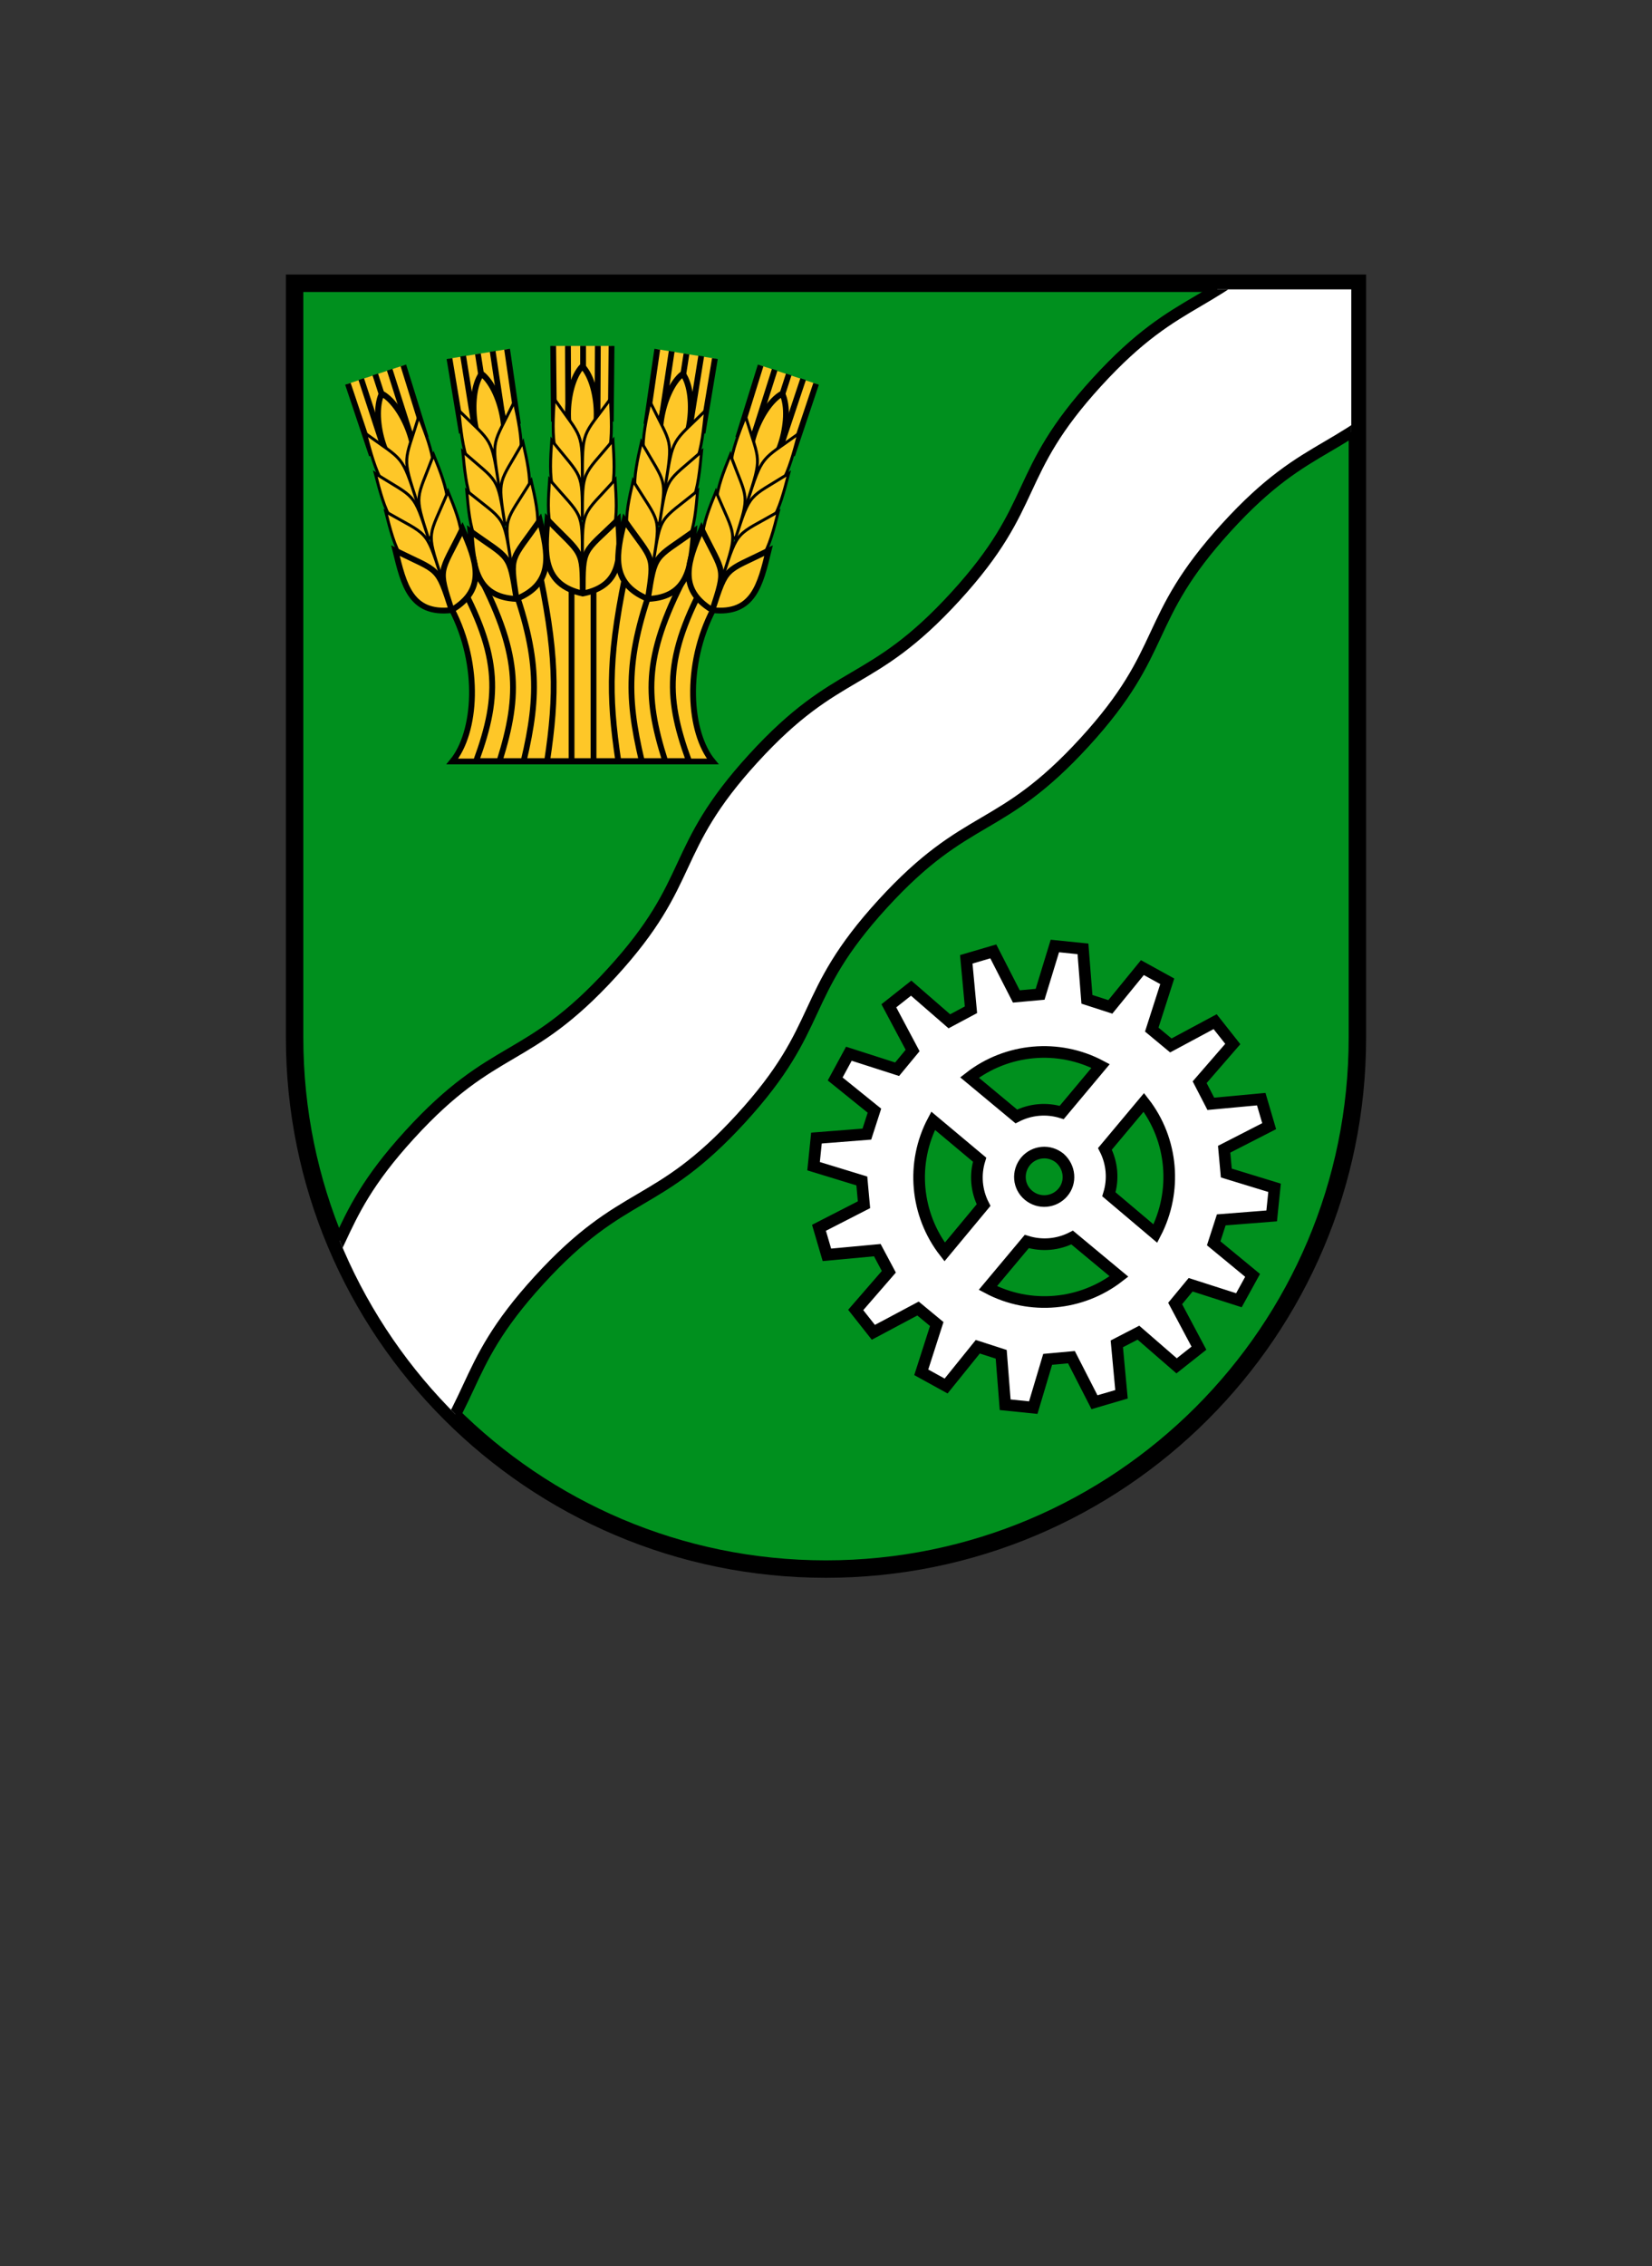 <?xml version="1.0" encoding="UTF-8"?>
<svg xmlns="http://www.w3.org/2000/svg" xmlns:xlink="http://www.w3.org/1999/xlink" version="1.1" id="Ebene_1" x="0px" y="0px" viewBox="0 0 458.7 628.8" style="enable-background:new 0 0 458.7 628.8;" xml:space="preserve">
<rect x="0" y="0" width="458.7" height="628.8" fill="#333333" stroke="none"/>
<style type="text/css">
	.st0{display:none;}
	.st1{display:inline;}
	.st2{fill:#E62518;stroke:#000000;stroke-width:4.84;stroke-miterlimit:8;}
	.st3{fill:none;stroke:#000000;stroke-width:3.23;stroke-miterlimit:8;}
	.st4{stroke:#000000;stroke-width:1.61;stroke-miterlimit:8;}
	.st5{display:inline;fill:#FFFFFF;stroke:#000000;stroke-width:3.23;stroke-miterlimit:8;}
	.st6{display:inline;fill:#E62518;}
	.st7{fill:#E62518;}
	.st8{fill:#00901E;stroke:#000000;stroke-width:4.84;stroke-miterlimit:8;}
	.st9{clip-path:url(#SVGID_00000171716278205422804280000000718536388948962462_);}
	.st10{fill:#FFFFFF;stroke:#000000;stroke-width:3.23;stroke-miterlimit:8;}
	.st11{fill:#FEC728;stroke:#000000;stroke-width:1.61;stroke-miterlimit:8;}
	.st12{fill:#FEC728;stroke:#000000;stroke-width:0.81;}
	.st13{fill:none;}
</style>
<g id="Ebene_2_00000112626088867927855090000005734575970997842622_">
	<g id="Ebene_1-2">
		<g class="st0">
			<g id="Turm" class="st1">
				<path class="st2" d="M70.6,78.8h16.8v13.5h16.8V78.8h16.8v13.5h16.8V78.8h16.8V104l-11.2,9.5v79.7H81.8v-79.6l0,0L70.6,104V78.8      z"></path>
				<path class="st3" d="M71.2,92.8h83V104h-83 M92.5,92.8V104h20.2V92.8h20.2V104 M85.8,104l6.7,9H106l-2.2-9h18l-2.2,9H133l6.7-9       M82.4,177H143v-15.7H82.4v-15.7H143v-15.7h-30.3v15.7H92.5v-15.7h10.1v-15.7h20.2v15.7h10.1v15.7h-10.1v15.7h10.1V177h-10.1      v15.7h-20.2V177H92.5v-15.7h10.1l0,0h10.1V177"></path>
				<path class="st4" d="M108.2,161.3h9v-19.1c0-2.5-2-4.5-4.5-4.5s-4.5,2-4.5,4.5V161.3z"></path>
			</g>
			<g id="Mauer" class="st1">
				<path class="st2" d="M143.5,132.6h19.1V145h16.8v-12.4h19.1v60.6h-55L143.5,132.6z"></path>
				<path class="st3" d="M144.1,145.6H198v15.7h-53.9V177H198 M171,145.6v15.7h11.2V177 M159.8,161.3V177H171v15.7"></path>
			</g>
			<g id="Turm-2" class="st1">
				<path class="st2" d="M187.3,78.8h16.8v13.5H221V78.8h16.8v13.5h16.8V78.8h16.8V104l-11.2,9.5v79.7h-61.7v-79.6l0,0l-11.2-9.6      V78.8z"></path>
				<path class="st3" d="M187.9,92.8h83V104h-83 M209.2,92.8V104h20.2V92.8h20.2V104 M202.4,104l6.7,9h13.5l-2.2-9h17.9l-2.2,9h13.5      l6.7-9 M199.1,177h60.6v-15.7h-60.6v-15.7h60.6v-15.7h-30.3v15.7h-20.2v-15.7h10.1v-15.7h20.2v15.7h10.1v15.7h-10.1v15.7h10.1      V177h-10.1v15.7h-20.2V177h-10.1v-15.7h10.1l0,0h10.1V177"></path>
				<path class="st4" d="M224.9,161.3h9v-19.1c0-2.5-2-4.5-4.5-4.5s-4.5,2-4.5,4.5V161.3z"></path>
			</g>
			<g id="Mauer-2" class="st1">
				<path class="st2" d="M260.2,132.6h19.1V145h16.8v-12.4h19.1v60.6h-55L260.2,132.6z"></path>
				<path class="st3" d="M260.8,145.6h53.9v15.7h-53.9V177h53.9 M287.7,145.6v15.7h11.2V177 M276.5,161.3V177h11.2v15.7"></path>
			</g>
			<g id="Turm-3" class="st1">
				<path class="st2" d="M304,78.8h16.8v13.5h16.8V78.8h16.8v13.5h16.8V78.8h16.8V104l-11.2,9.5v79.7h-61.7v-79.6l0,0L304,104V78.8z      "></path>
				<path class="st3" d="M304.5,92.8h83V104h-83 M325.9,92.8V104h20.2V92.8h20.2V104 M319.1,104l6.7,9h13.5l-2.2-9h18l-2.2,9h13.5      l6.7-9 M315.8,177h60.6v-15.7h-60.6v-15.7h60.6v-15.7h-30.3v15.7h-20.2v-15.7H336v-15.7h20.2v15.7h10.1v15.7h-10.1v15.7h10.1      V177h-10.1v15.7H336V177h-10.1v-15.7H336l0,0h10.1V177"></path>
				<path class="st4" d="M341.6,161.3h9v-19.1c0-2.5-2-4.5-4.5-4.5s-4.5,2-4.5,4.5V161.3z"></path>
			</g>
			<path class="st5" d="M205.8,123.1h47.1v39.3c0,13-10.5,23.6-23.6,23.6s-23.6-10.5-23.6-23.6c0,0,0,0,0,0V123.1z"></path>
			<path class="st1" d="M231.2,127.9l-3.2,0.1c-0.1,0-0.3,0.1-0.3,0.2c0,0,0,0,0,0c-0.1,1,0.3,1.9,1.1,2.5c-0.2,0.6,0.1,1.2,0.6,1.5     c0-0.4,0.2-0.8,0.6-1h0.1c-0.1,0.2-0.1,0.4,0,0.6c0.2,0.3,0.5,0.4,0.8,0.2c0,0,0.1-0.1,0.1-0.1c0.1,0.3,0.4,0.4,0.7,0.4     c0.2,0,0.4-0.2,0.5-0.4c0.2,0.1,0.3,0.3,0.5,0.4c0.4,0.7,0.6,1.4,0.5,2.2h-0.4v-0.3c0-0.4-1-0.5-1.3-0.1     c-0.3-0.3-1.1-0.2-1.1,0.2v0.1c-0.2-0.2-0.3-0.5-0.4-0.7c-0.3,0.2-0.5,0.4-0.5,1.1h-0.4c0,0.9,0.4,1.1,3.5,1     c0.1,0.9-0.8,1.3-1.4,1.8c-1.7,0.9-3.4,2-4.4,3.7c-0.7,1.4-1.1,3-0.9,4.6l0.9-0.4l0.1,0.5c-1.6,0.8-4.6,2.4-6.6,3.3     c-0.5,0.2-1.7,0.5-2,0.1c-0.8-1.4-1.6-2.7-2.7-3.9c-1.6,0.5-2.8,1.7-3.4,3.3c1.5,2.3,3.9,5.5,7.9,5.5c2.9-0.1,5.9-0.7,8.6-1.7     l0.2,0.5c-0.5,0.2-1,0.4-1.6,0.6c0.4,2.3,1.7,4.3,3.5,5.7l-0.4,0.3c-0.5-0.4-0.9-0.8-1.3-1.2c-4.2,2-5.7,3.9-6.7,6     c-1.1,2.5-0.9,5.3-0.4,7.9c0.1,0.4-0.4,0.6-0.7,0.5c-1-0.2-1.5-1.2-2.4-1.5c-0.4-0.2-0.9-0.3-1.4-0.3c-1.1,1.5-0.9,2.3-0.8,4.2     c1.4,0.7,2.9,0.9,4.5,1.7c1,0.4,2,1.1,3.2,0.9c0.7,0,1.3-0.5,1.4-1.2c0.6-2.5,1.4-5.2,3.3-7c1-0.9,2.1-1.7,3.3-2.2     c-0.5-1.8-0.8-3.6-0.8-5.5h0.6c0.4,7.1,2.3,8.6,5.7,12c0.3,0.3,0.3,0.7,0,1c-0.1,0.1-0.1,0.1-0.2,0.2c-0.7,0.3-1.4,0.4-2.2,0.4     c-0.2,1.5,0.2,3.1,1,4.4c2,0,4.2-1.7,5.4-3.2c0.5-0.6,1.1-1.3,1.6-1.9s-0.1-1.7-0.2-2.4c-0.4-2.9-0.7-5.9-0.8-8.9h0.7l0.1-1.5     c-2.2-2.7-1.8-6.9-2.7-9.6c-0.4-1.1-0.7-2.3-0.8-3.4c0-1.6,1.8-4.6,1.8-7.2c0-1.1-0.6-2.6-0.6-3.2c0-1.9,1.1-1.5,1.1-5.5     c0-1-0.2-2.1-0.4-3.1c0.8-0.6,0.9-1.8,0.3-2.5c-0.6-0.8-1.8-0.9-2.5-0.3l0,0c-1.2-0.5-2.5-0.7-3.8-0.7     C234.1,126.4,232.5,126.9,231.2,127.9z M227.5,139.8c-3.8-1.1-6.5-1.6-8-2.8s-0.9-3.6-2.7-5.1c-1.3-0.1-2.6,0.5-3.3,1.6     c2.9,4.4-0.9,5.5,12,12.8C225.4,142.4,226.1,141.5,227.5,139.8z M235.4,130.4c-0.2,0-0.5-0.1-0.7-0.2c-1.1-1.7-1.4-1.1-1.6-0.5     s-0.8,0.5-0.6-0.2c0.5-1.8,1.7-1.5,3.2,0.9H235.4z M239,128.6c0.3-0.5,0.8-0.8,1.3-1c0.8-0.3,1.1,0.4,0.5,0.6     c-0.5,0.2-0.9,0.5-1.3,0.9L239,128.6z M229,130.9c0.3,0.2,0.6,0.3,0.9,0.4c-0.2,0.2-0.4,0.4-0.5,0.7     C229,131.7,228.9,131.3,229,130.9L229,130.9z M231,131.6c0,0.1,0,0.3-0.1,0.4c-0.2,0.2-0.5,0.2-0.6,0c0,0-0.1-0.1-0.1-0.1     c0-0.2,0-0.4,0-0.5C230.5,131.4,230.8,131.5,231,131.6L231,131.6z M231.2,131.6c0.4,0.1,0.7,0.2,1,0.4c-0.1,0.2-0.2,0.3-0.4,0.3     c-0.2,0-0.5-0.1-0.6-0.3C231.2,131.9,231.2,131.7,231.2,131.6L231.2,131.6z M230.5,134.9l-0.8,0.1c-0.1-0.3,0-0.7,0.3-0.9     C230.1,134.4,230.3,134.6,230.5,134.9L230.5,134.9z M230.6,134.9v-0.4c0-0.4,0.9-0.4,0.9,0v0.3L230.6,134.9z M231.6,134.8v-0.4     c0-0.4,1.1-0.4,1.1,0v0.3L231.6,134.8z"></path>
			<path class="st6" d="M226.8,131.4c0,3.3,4.9,1.7,6.5,2.5c0-0.2-0.1-0.4-0.1-0.6c-1-0.1-2.1-0.2-3.1-0.3c-2.4-0.4-2.7-1.1-2.7-1.6     S226.8,130.9,226.8,131.4"></path>
			<g id="Krallen" class="st1">
				<path id="Kralle" class="st7" d="M215.7,171.7c0,0,0.5-0.2,1.4,0.3c0.5,0.2,0.8-0.7,0.4-0.8C216.9,171,216.1,171.2,215.7,171.7"></path>
				<path id="Kralle-2" class="st7" d="M215.4,172.5c0,0,0.4-0.2,1.4,0.3c0.5,0.2,0.8-0.7,0.4-0.8      C216.5,171.8,215.8,172,215.4,172.5"></path>
				<path id="Kralle-3" class="st7" d="M215.1,173.4c0,0,0.4-0.2,1.4,0.3c0.5,0.2,0.8-0.7,0.4-0.8      C216.3,172.7,215.6,172.8,215.1,173.4"></path>
				<path id="Kralle-4" class="st7" d="M215.1,174.3c0,0,0.5-0.2,1.4,0.3c0.5,0.2,0.8-0.7,0.4-0.8      C216.3,173.6,215.5,173.7,215.1,174.3"></path>
				<path id="Kralle-5" class="st7" d="M215.2,175.2c0,0,0.5-0.2,1.4,0.3c0.5,0.2,0.8-0.7,0.4-0.8      C216.4,174.5,215.7,174.7,215.2,175.2"></path>
			</g>
			<g id="Krallen-2" class="st1">
				<path id="Kralle-6" class="st7" d="M234,176.7c0,0,0.4-0.3,1.5-0.2c0.5,0.1,0.5-0.9,0.1-0.9C234.9,175.6,234.3,176.1,234,176.7"></path>
				<path id="Kralle-7" class="st7" d="M234,177.7c0,0,0.4-0.3,1.5-0.2c0.6,0.1,0.5-0.9,0.1-0.9C234.9,176.6,234.2,177,234,177.7"></path>
				<path id="Kralle-8" class="st7" d="M234.1,178.6c0,0,0.4-0.3,1.5-0.2c0.5,0.1,0.5-0.9,0.1-0.9      C235,177.5,234.3,177.9,234.1,178.6"></path>
				<path id="Kralle-9" class="st7" d="M234.4,179.5c0,0,0.4-0.3,1.5-0.2c0.5,0.1,0.5-0.9,0.1-0.9      C235.3,178.4,234.6,178.8,234.4,179.5"></path>
				<path id="Kralle-10" class="st7" d="M234.8,180.3c0,0,0.4-0.3,1.5-0.2c0.6,0.1,0.5-0.9,0.1-0.9      C235.7,179.2,235.1,179.7,234.8,180.3"></path>
			</g>
			<g id="Krallen-3" class="st1">
				<path id="Kralle-11" class="st7" d="M214.2,144.5c0,0,0.4,0.3,0.7,1.7c0.1,0.6,1,0.1,0.8-0.4      C215.2,144.3,214.2,144.5,214.2,144.5"></path>
				<path id="Kralle-12" class="st7" d="M213.4,144.9c0,0,0.4,0.3,0.7,1.7c0.1,0.7,1,0.1,0.8-0.4      C214.4,144.8,213.4,144.9,213.4,144.9"></path>
				<path id="Kralle-13" class="st7" d="M212.7,145.4c0,0,0.4,0.3,0.7,1.7c0.1,0.6,1,0.1,0.8-0.4      C213.6,145.3,212.7,145.4,212.7,145.4"></path>
				<path id="Kralle-14" class="st7" d="M212,146.2c0,0,0.4,0.3,0.7,1.7c0.1,0.6,1,0.1,0.8-0.4C213,146.1,212,146.2,212,146.2"></path>
				<path id="Kralle-15" class="st7" d="M211.4,147.1c0,0,0.4,0.3,0.7,1.7c0.1,0.7,1,0.1,0.8-0.4C212.4,147,211.4,147.1,211.4,147.1      "></path>
			</g>
			<g id="Krallen-4" class="st1">
				<path id="Kralle-16" class="st7" d="M215.6,130.7c0,0,0.4,0.3,0.5,1.2c0.1,0.5,0.9,0.2,0.8-0.1      C216.7,131.3,216.2,130.8,215.6,130.7"></path>
				<path id="Kralle-17" class="st7" d="M214.8,130.9c0,0,0.4,0.3,0.5,1.2c0.1,0.5,0.9,0.2,0.8-0.1      C215.9,131.4,215.4,131,214.8,130.9"></path>
				<path id="Kralle-18" class="st7" d="M214.1,131.1c0,0,0.4,0.3,0.5,1.2c0.1,0.5,0.9,0.2,0.8-0.1      C215.2,131.7,214.7,131.2,214.1,131.1"></path>
				<path id="Kralle-19" class="st7" d="M213.4,131.6c0,0,0.4,0.2,0.5,1.2c0.1,0.5,0.9,0.2,0.8-0.1      C214.5,132.1,214,131.7,213.4,131.6"></path>
				<path id="Kralle-20" class="st7" d="M212.8,132.1c0,0,0.4,0.2,0.5,1.2c0.1,0.5,0.9,0.2,0.8-0.1      C213.9,132.6,213.4,132.2,212.8,132.1"></path>
			</g>
		</g>
		<g>
			<path class="st8" d="M81.8,78.6h295.1v209.3c0,81.5-66.1,147.5-147.6,147.5c-81.5,0-147.5-66.1-147.5-147.5L81.8,78.6z"></path>
			<g>
				<defs>
					<path id="SVGID_1_" d="M83.5,80.3h291.7v207.6c0.7,80.6-64.1,146.4-144.7,147.1C150,435.6,84.2,370.8,83.5,290.3       c0-0.8,0-1.6,0-2.4L83.5,80.3z"></path>
				</defs>
				<clipPath id="SVGID_00000076602467199940068950000018245217062197570461_">
					<use xlink:href="#SVGID_1_" style="overflow:visible;"></use>
				</clipPath>
				<g style="clip-path:url(#SVGID_00000076602467199940068950000018245217062197570461_);">
					<path class="st10" d="M74.5,374.3c23.6-25.8,15.7-33.7,39.3-59.5s32.5-19.1,56.1-44.9s15.7-33.7,39.3-59.5s32.5-19.1,56.1-44.9       s15.7-33.7,39.3-59.5s32.5-19.1,56.1-44.9l35.9,40.4c-23.6,25.8-32.6,19.1-56.1,44.9s-15.7,33.7-39.3,59.5       s-32.5,19.1-56.1,44.9s-15.7,33.7-39.3,59.5s-32.5,19.1-56.1,44.9s-15.7,33.7-39.3,59.5"></path>
				</g>
			</g>
			<path class="st10" d="M319.8,285.7l4.3-13.4l-6.9-3.8l-8.9,10.9l-6.5-2.1l-1.1-14l-7.8-0.8l-4.1,13.4l-6.6,0.6l-6.4-12.5     l-7.5,2.2l1.3,14l-6,3.2l-10.6-9.2l-6.2,4.9l6.6,12.4l-4.3,5.2l-13.4-4.3l-3.8,7l10.9,8.8l-2.1,6.5l-14,1.1l-0.8,7.8l13.4,4.1     l0.6,6.6l-12.5,6.4l2.2,7.5l14-1.3l3.2,6l-9.2,10.6l4.9,6.2l12.4-6.6l5.2,4.3l-4.3,13.4l6.9,3.8l8.8-10.9l6.5,2.1l1.1,14l7.8,0.8     l4-13.4l6.6-0.6l6.4,12.5l7.5-2.2l-1.3-14l6-3.1l10.6,9.2l6.2-4.9l-6.6-12.4l4.3-5.2l13.4,4.3l3.8-6.9L337,345l2.1-6.5l14-1.1     l0.8-7.8l-13.4-4.1l-0.6-6.6l12.5-6.4l-2.2-7.5l-14,1.3l-3.1-6l9.2-10.6l-4.9-6.2l-12.3,6.6L319.8,285.7z M310.7,354.2     c-10.4,8.1-24.7,9.4-36.4,3.2l10.8-12.9c4.2,1.3,8.7,0.9,12.6-1.1L310.7,354.2z M262.3,347.4c-8.1-10.4-9.4-24.7-3.2-36.4     l12.9,10.8c-1.3,4.2-0.9,8.7,1.1,12.6L262.3,347.4z M269.2,299c10.4-8.1,24.7-9.4,36.4-3.2l-10.8,12.9c-4.2-1.3-8.7-0.9-12.6,1.1     L269.2,299z M317.6,305.9c8.1,10.4,9.3,24.7,3.2,36.4l-12.9-10.9c1.3-4.2,0.9-8.7-1.1-12.6L317.6,305.9z M295.1,330.9     c-2.4,2.8-6.6,3.2-9.5,0.8s-3.2-6.6-0.8-9.5c2.4-2.8,6.6-3.2,9.5-0.8c0,0,0,0,0,0C297.1,323.9,297.5,328.1,295.1,330.9     L295.1,330.9z"></path>
			<path class="st11" d="M125.4,155.5v13.5c8.2,15.7,6.8,34.3,0.2,42.3h72.3c-6.6-8-8-26.6,0.2-42.3v-13.5 M125.5,157.7     c13.5,23.6,13.5,34.8,6.7,53.5h59.1c-6.8-18.7-6.8-30,6.6-53.5h-6.5c-12.6,23.6-12.6,34.8-6.7,53.5h-46c5.8-18.7,5.8-30-6.7-53.5     h8.8c9,23.6,9,34.8,4.6,53.5h32.8c-4.4-18.7-4.4-30,4.6-53.5l-8.3-2.2c-5.6,25.8-5.6,37-2.8,55.8h-19.8c2.8-18.7,2.8-30-2.8-55.8     l9.6,2.2v53.5h6.1v-53.5"></path>
			<g id="Aehre">
				<path class="st11" d="M153.6,96l0.2,20.2h15.8l0.2-20.2 M166,96l-0.1,20.2 M161.9,116.2V96 M157.7,96l0.1,20.2"></path>
				<path class="st11" d="M161.7,101.6c-5.3,5.6-5.3,22.4,0,22.4S167,107.2,161.7,101.6z"></path>
				<path id="kornpaar" class="st12" d="M153.9,110.7c7.8,11.2,7.8,8.7,7.8,22.8c0-14.5,0-12.2,7.8-22.8c0.5,10.7,1.2,20.3-7.8,22.8      C152.7,130.7,153.3,121.1,153.9,110.7z"></path>
				<path id="kornpaar-2" class="st12" d="M153.2,122.2c8.5,10.7,8.5,8.3,8.5,21.8c0-13.8,0-11.6,8.5-21.8      c0.6,10.2,1.3,19.4-8.5,21.8C152,141.3,152.5,132.1,153.2,122.2z"></path>
				<path id="kornpaar-3" class="st12" d="M152.6,133.1c9.1,10.6,9.1,8.3,9.1,21.6c0-13.7,0-11.5,9.1-21.6      c0.6,10.1,1.4,19.2-9.1,21.6C151.3,152,151.9,142.9,152.6,133.1z"></path>
				<path id="kornpaar-4" class="st11" d="M152,144.2c9.8,10.1,9.8,7.9,9.8,20.5c0-13,0-11,9.8-20.5c0.7,9.6,1.5,18.3-9.8,20.5      C150.5,162.2,151.2,153.5,152,144.2z"></path>
			</g>
			<g id="Aehre-2">
				<path class="st11" d="M182.5,96.9l-2.9,20l15.6,2.5l3.3-19.9 M194.7,98.8l-3.2,19.9 M187.5,118.2l3.1-20 M186.5,97.5l-3,20"></path>
				<path class="st11" d="M189.6,103.7c-6.1,4.7-8.7,21.4-3.5,22.2S194,110,189.6,103.7z"></path>
				<path id="kornpaar-5" class="st12" d="M180.5,111.5c6,12.3,6.4,9.8,4.2,23.7c2.2-14.3,1.9-12.1,11.2-21.3      c-1.1,10.7-2,20.2-11.2,21.3C176.3,131,178.3,121.6,180.5,111.5z"></path>
				<path id="kornpaar-6" class="st12" d="M178.1,122.7c6.8,11.9,7.1,9.5,5,22.8c2.1-13.6,1.8-11.5,11.7-20.2      c-1,10.2-1.7,19.3-11.7,20.2C173.9,141.4,175.9,132.4,178.1,122.7z"></path>
				<path id="kornpaar-7" class="st12" d="M175.8,133.4c7.3,11.9,7.7,9.6,5.6,22.7c2.1-13.5,1.8-11.4,12.3-19.9      c-0.9,10.1-1.6,19.2-12.3,19.9C171.6,151.8,173.6,143,175.8,133.4z"></path>
				<path id="kornpaar-8" class="st11" d="M173.4,144.4c8.1,11.5,8.4,9.3,6.5,21.8c2-12.9,1.7-10.9,12.8-18.8      c-0.8,9.6-1.4,18.3-12.8,18.8C169.2,161.8,171.2,153.4,173.4,144.4z"></path>
			</g>
			<g id="Aehre-3">
				<path class="st11" d="M211.2,101.4l-6,19.3l15,4.9l6.4-19.1 M223,105.2l-6.4,19.2 M212.8,123.1l6.2-19.2 M215.1,102.6l-6.1,19.2      "></path>
				<path class="st11" d="M217.2,109.2c-6.7,3.7-11.9,19.7-6.9,21.3S220.5,116.2,217.2,109.2z"></path>
				<path id="kornpaar-9" class="st12" d="M207,115.5c4,13.1,4.7,10.7,0.4,24.1c4.4-13.7,3.8-11.6,14.4-19.3      c-2.8,10.4-5.1,19.7-14.4,19.3C199.7,134.1,203.2,125.1,207,115.5z"></path>
				<path id="kornpaar-10" class="st12" d="M202.8,126.2c4.8,12.8,5.5,10.5,1.4,23.3c4.2-13.1,3.6-11.1,14.8-18.1      c-2.6,9.9-4.8,18.8-14.8,18.1C195.7,143.9,199.1,135.4,202.8,126.2z"></path>
				<path id="kornpaar-11" class="st12" d="M198.8,136.4c5.4,12.9,6.1,10.6,2,23.3c4.2-13,3.6-11,15.3-17.7      c-2.5,9.8-4.6,18.7-15.3,17.7C191.8,153.9,195.1,145.5,198.8,136.4z"></path>
				<path id="kornpaar-12" class="st11" d="M194.8,146.8c6.2,12.6,6.9,10.5,3,22.5c4-12.4,3.4-10.5,15.6-16.5      c-2.3,9.4-4.2,17.8-15.6,16.5C187.9,163.4,191.2,155.4,194.8,146.8z"></path>
			</g>
			<g id="Aehre-4">
				<path class="st11" d="M140.8,96.9l2.9,20l-15.6,2.5l-3.3-19.9 M128.6,98.8l3.2,19.9 M135.8,118.2l-3.1-20 M136.8,97.5l3,20"></path>
				<path class="st11" d="M133.7,103.7c6.1,4.7,8.7,21.4,3.5,22.2S129.3,110,133.7,103.7z"></path>
				<path id="kornpaar-13" class="st12" d="M142.8,111.5c-6,12.3-6.4,9.8-4.2,23.7c-2.2-14.3-1.9-12.1-11.2-21.3      c1.1,10.7,2,20.2,11.2,21.3C147,131,145,121.6,142.8,111.5z"></path>
				<path id="kornpaar-14" class="st12" d="M145.2,122.7c-6.7,11.9-7.1,9.5-5,22.8c-2.1-13.6-1.8-11.5-11.7-20.2      c1,10.2,1.7,19.3,11.7,20.2C149.4,141.4,147.4,132.4,145.2,122.7z"></path>
				<path id="kornpaar-15" class="st12" d="M147.5,133.4c-7.3,11.9-7.7,9.6-5.6,22.7c-2.1-13.5-1.8-11.4-12.3-19.9      c0.9,10.1,1.6,19.2,12.3,19.9C151.7,151.8,149.7,143,147.5,133.4z"></path>
				<path id="kornpaar-16" class="st11" d="M149.9,144.4c-8.1,11.5-8.4,9.3-6.5,21.8c-2-12.9-1.7-10.9-12.8-18.8      c0.8,9.6,1.4,18.3,12.8,18.8C154.1,161.8,152.1,153.4,149.9,144.4z"></path>
			</g>
			<g id="Aehre-5">
				<path class="st11" d="M112,101.4l6,19.3l-15,4.9l-6.4-19.1 M100.3,105.2l6.3,19.2 M110.4,123.1l-6.2-19.2 M108.2,102.6l6.1,19.2      "></path>
				<path class="st11" d="M106,109.2c6.8,3.7,11.9,19.7,6.9,21.3S102.7,116.2,106,109.2z"></path>
				<path id="kornpaar-17" class="st12" d="M116.3,115.5c-4,13.1-4.8,10.7-0.4,24.1c-4.4-13.7-3.8-11.6-14.4-19.3      c2.8,10.4,5.2,19.7,14.4,19.3C123.5,134.1,120.1,125.1,116.3,115.5z"></path>
				<path id="kornpaar-18" class="st12" d="M120.4,126.2c-4.8,12.8-5.5,10.5-1.4,23.3c-4.2-13.1-3.6-11.1-14.8-18.1      c2.6,9.9,4.8,18.8,14.8,18.1C127.5,143.9,124.1,135.4,120.4,126.2z"></path>
				<path id="kornpaar-19" class="st12" d="M124.4,136.4c-5.4,12.9-6.1,10.6-2,23.3c-4.2-13-3.6-11-15.3-17.7      c2.5,9.8,4.6,18.7,15.3,17.7C131.5,153.9,128.1,145.5,124.4,136.4z"></path>
				<path id="kornpaar-20" class="st11" d="M128.4,146.8c-6.2,12.6-6.9,10.5-3,22.5c-4-12.4-3.4-10.5-15.6-16.5      c2.3,9.4,4.2,17.8,15.6,16.5C135.4,163.4,132.1,155.4,128.4,146.8z"></path>
			</g>
		</g>
		<rect class="st13" width="458.7" height="628.8"></rect>
	</g>
</g>
</svg>
